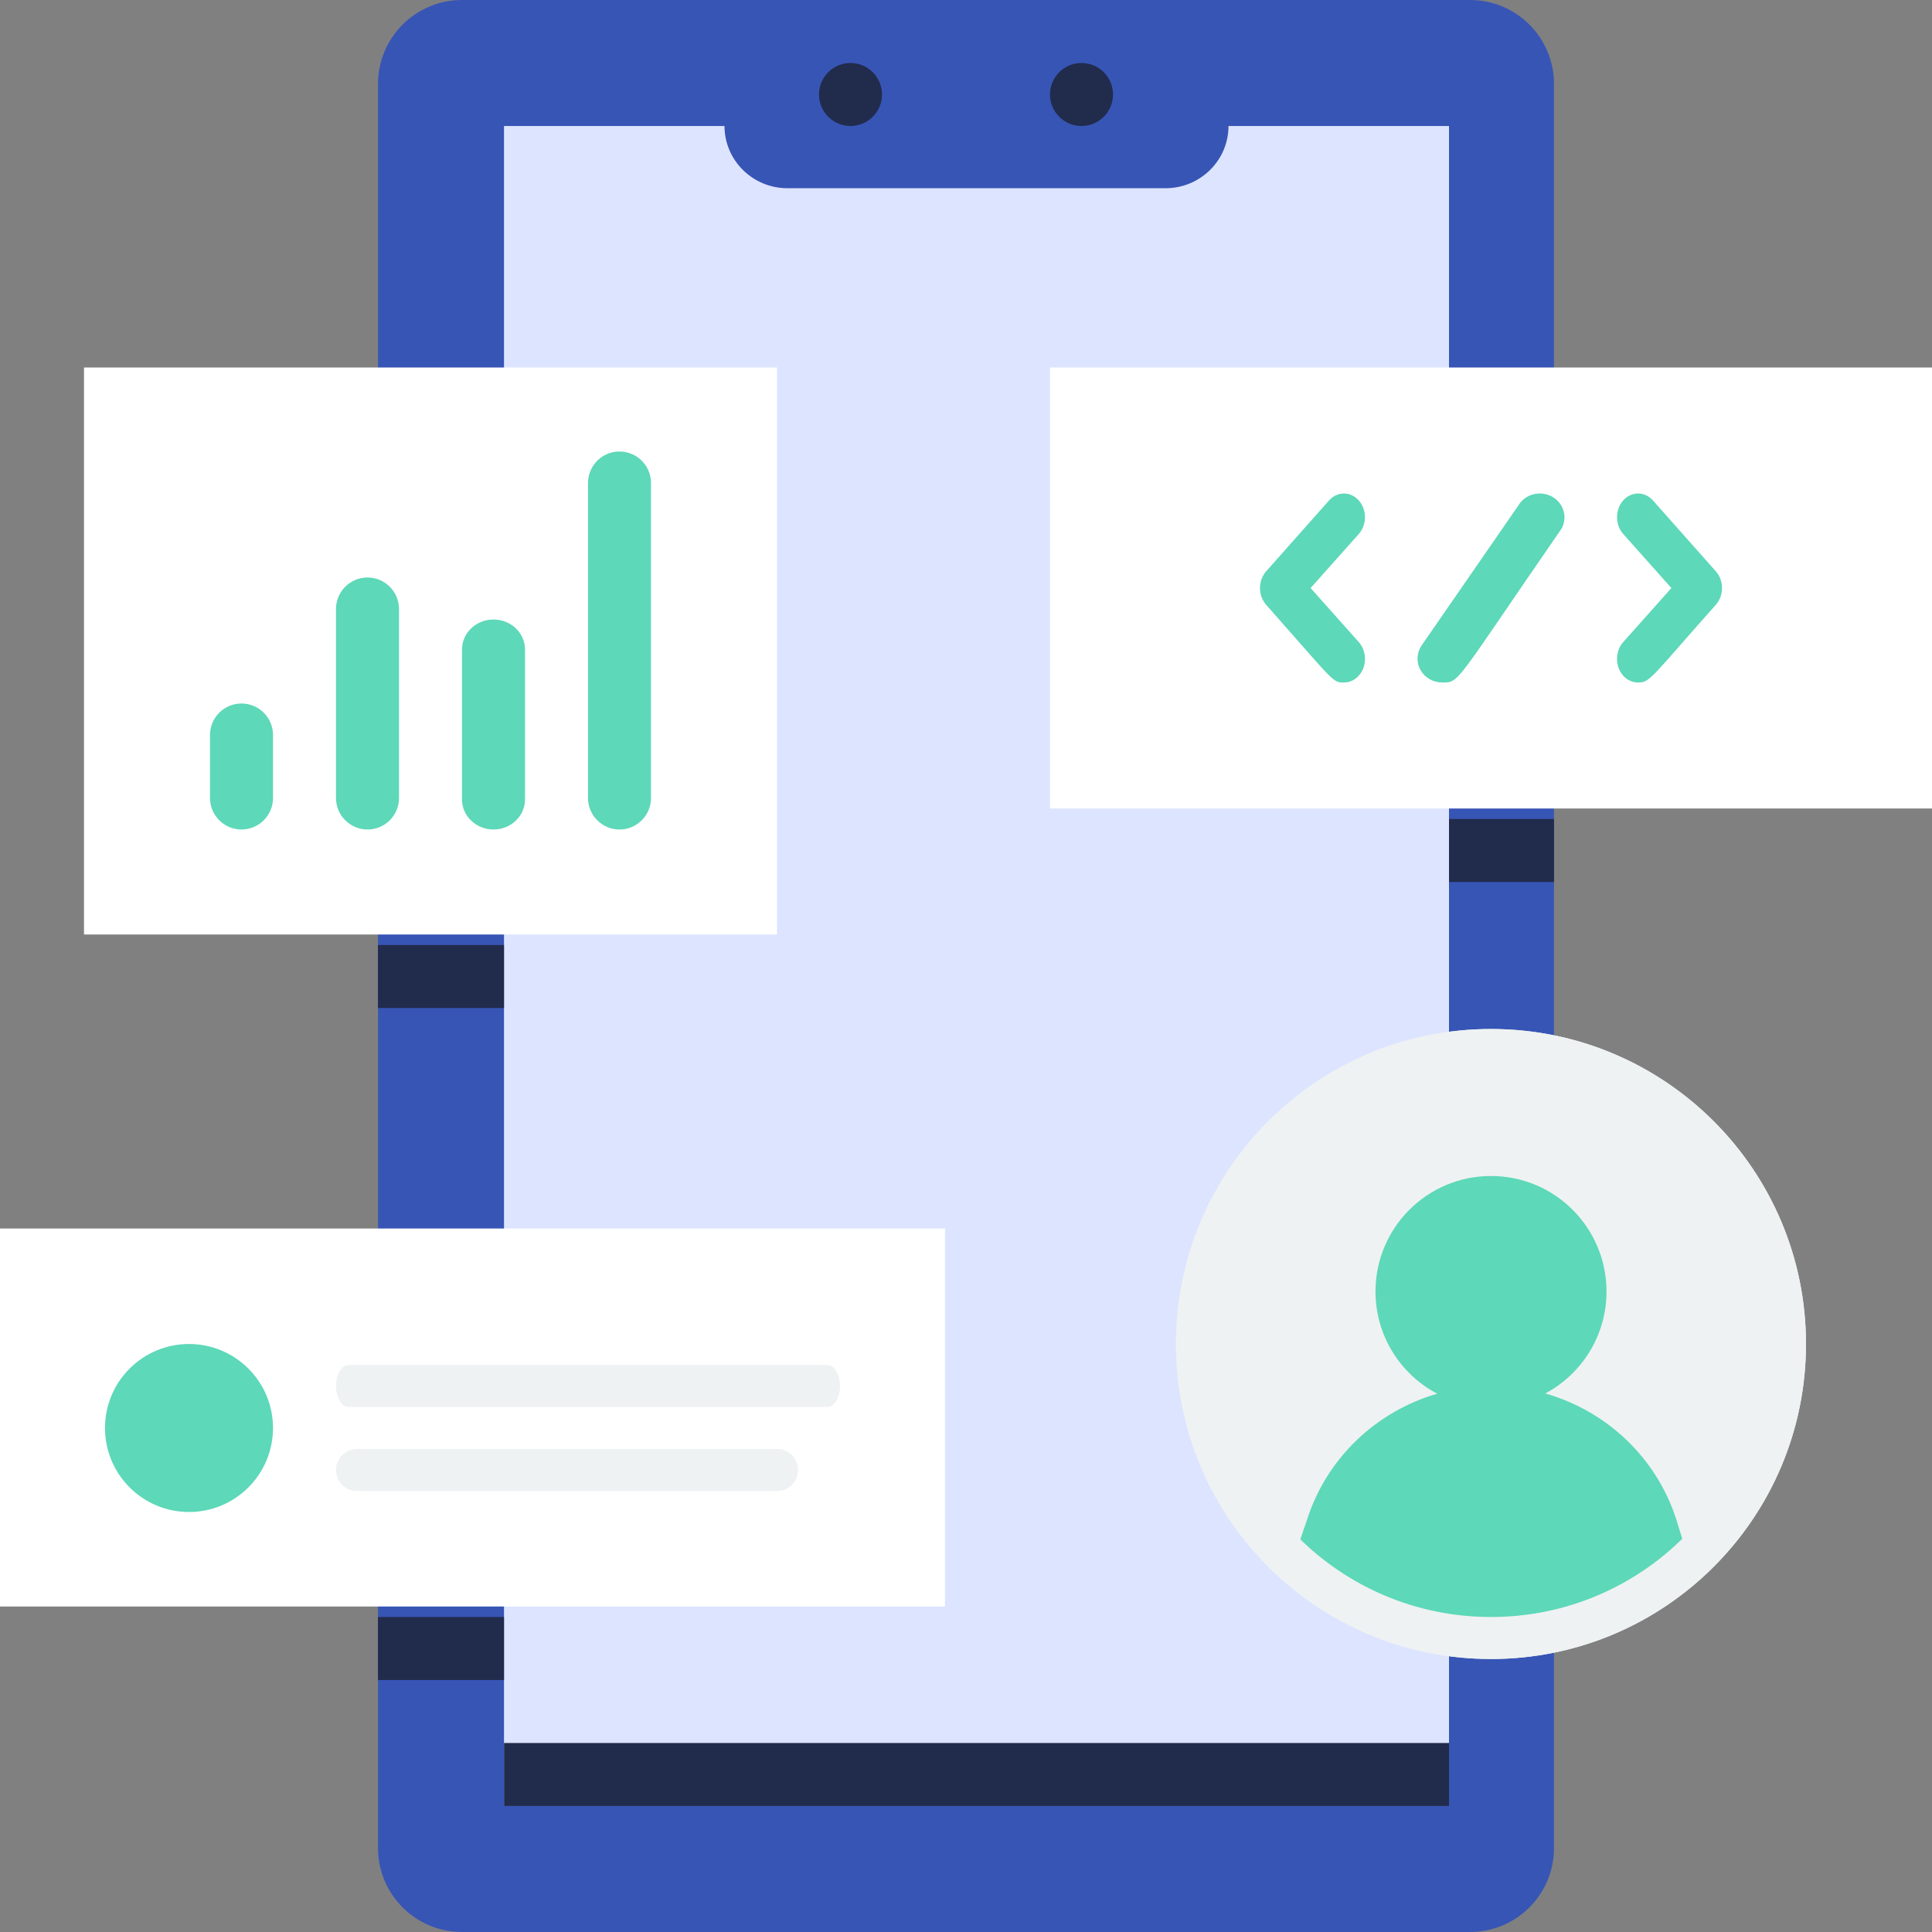 <svg width="92" height="92" viewBox="0 0 92 92" fill="none" xmlns="http://www.w3.org/2000/svg">
<rect x="0" y="0" width="92" height="92" fill="#808080" stroke="none"/>
<g clip-path="url(#clip0_77_30)">
<path d="M70 0H22C19.791 0 18 1.791 18 4V88C18 90.209 19.791 92 22 92H70C72.209 92 74 90.209 74 88V4C74 1.791 72.209 0 70 0Z" fill="#3755B5"/>
<path d="M69 6V86H24V6H34.5C34.5 7.636 35.843 8.963 37.5 8.963H55.5C57.157 8.963 58.5 7.636 58.5 6H69Z" fill="#DDE4FF"/>
<path d="M42 4.5C42 5.328 41.328 6 40.5 6C39.672 6 39 5.328 39 4.5C39 3.672 39.672 3 40.5 3C41.328 3 42 3.672 42 4.5Z" fill="#212B4C"/>
<path d="M53 4.5C53 5.328 52.328 6 51.5 6C50.672 6 50 5.328 50 4.5C50 3.672 50.672 3 51.5 3C52.328 3 53 3.672 53 4.5Z" fill="#212B4C"/>
<path d="M69 83H24V86H69V83Z" fill="#212B4C"/>
<path d="M71 79C79.284 79 86 72.284 86 64C86 55.716 79.284 49 71 49C62.716 49 56 55.716 56 64C56 72.284 62.716 79 71 79Z" fill="#EEF2F2"/>
<path d="M71 56C74.038 56 76.5 58.462 76.5 61.5C76.5 63.604 75.319 65.431 73.584 66.356C76.467 67.175 78.831 69.358 79.799 72.28C79.799 72.28 80.485 74.489 80.5 74.533C75.031 79.156 66.969 79.156 61.5 74.533L62.231 72.395C63.167 69.436 65.533 67.209 68.439 66.367C66.691 65.448 65.5 63.613 65.5 61.5C65.5 58.462 67.962 56 71 56Z" fill="#5DD8B8"/>
<path d="M71 78C78.732 78 85 71.732 85 64C85 56.268 78.732 50 71 50C63.268 50 57 56.268 57 64C57 71.732 63.268 78 71 78Z" stroke="#EEF2F2" stroke-width="2"/>
<path d="M45 58.5H0V76.5H45V58.5Z" fill="white"/>
<path d="M9 72C11.209 72 13 70.209 13 68C13 65.791 11.209 64 9 64C6.791 64 5 65.791 5 68C5 70.209 6.791 72 9 72Z" fill="#5DD8B8"/>
<path d="M16.604 65C16.388 64.999 16.189 65.19 16.081 65.499C15.973 65.809 15.973 66.191 16.081 66.501C16.189 66.81 16.388 67.001 16.604 67H39.397C39.73 67 40 66.552 40 66C40 65.448 39.73 65 39.397 65H16.604Z" fill="#EEF2F2"/>
<path d="M16.989 69C16.636 68.999 16.309 69.19 16.133 69.499C15.956 69.809 15.956 70.191 16.133 70.501C16.309 70.81 16.636 71.001 16.989 71H37.013C37.558 71 38 70.552 38 70C38 69.448 37.558 69 37.013 69H16.989Z" fill="#EEF2F2"/>
<path d="M24 77H18V80H24V77Z" fill="#212B4C"/>
<path d="M92 17.5H50V38.5H92V17.5Z" fill="white"/>
<path d="M64.705 23.831C65.096 24.272 65.096 24.986 64.705 25.427L62.41 28.002L64.705 30.577C64.993 30.899 65.079 31.385 64.924 31.807C64.768 32.229 64.402 32.503 63.996 32.5C63.448 32.5 63.568 32.5 60.295 28.801C60.106 28.59 60 28.302 60 28.002C60 27.703 60.106 27.415 60.295 27.204L63.288 23.831C63.679 23.39 64.314 23.39 64.705 23.831ZM78.712 23.831L81.705 27.204C81.894 27.415 82 27.703 82 28.002C82 28.302 81.894 28.59 81.705 28.801C78.592 32.298 78.582 32.5 78.004 32.5C77.598 32.503 77.232 32.229 77.076 31.807C76.921 31.385 77.007 30.899 77.295 30.577L79.59 28.002L77.295 25.427C76.904 24.986 76.904 24.272 77.295 23.831C77.686 23.39 78.321 23.39 78.712 23.831ZM73.973 23.689C74.48 24.013 74.647 24.656 74.36 25.173C69.237 32.591 69.52 32.5 68.672 32.5C68.24 32.498 67.843 32.268 67.639 31.9C67.436 31.533 67.457 31.087 67.694 30.739L72.405 23.923C72.787 23.467 73.466 23.365 73.973 23.689Z" fill="#5DD8B8"/>
<path d="M74 39H69V42H74V39Z" fill="#212B4C"/>
<path d="M37 17.5H4V44.5H37V17.5Z" fill="white"/>
<path d="M17.5 27.5C18.328 27.5 19 28.172 19 29V38C19 38.828 18.328 39.5 17.5 39.5C16.672 39.5 16 38.828 16 38V29C16 28.172 16.672 27.5 17.5 27.5ZM11.5 33.5C12.328 33.5 13 34.172 13 35V38C13 38.828 12.328 39.5 11.5 39.5C10.672 39.5 10 38.828 10 38V35C10 34.172 10.672 33.5 11.5 33.5ZM23.5 29.5C24.328 29.5 25 30.14 25 30.929V38.071C25 38.86 24.328 39.5 23.5 39.5C22.672 39.5 22 38.86 22 38.071V30.929C22 30.14 22.672 29.5 23.5 29.5ZM29.5 21.5C30.328 21.5 31 22.172 31 23V38C31 38.828 30.328 39.5 29.5 39.5C28.672 39.5 28 38.828 28 38V23C28 22.172 28.672 21.5 29.5 21.5Z" fill="#5DD8B8"/>
<path d="M24 45H18V48H24V45Z" fill="#212B4C"/>
</g>
<defs>
<clipPath id="clip0_77_30">
<rect width="92" height="92" fill="white"/>
</clipPath>
</defs>
</svg>
